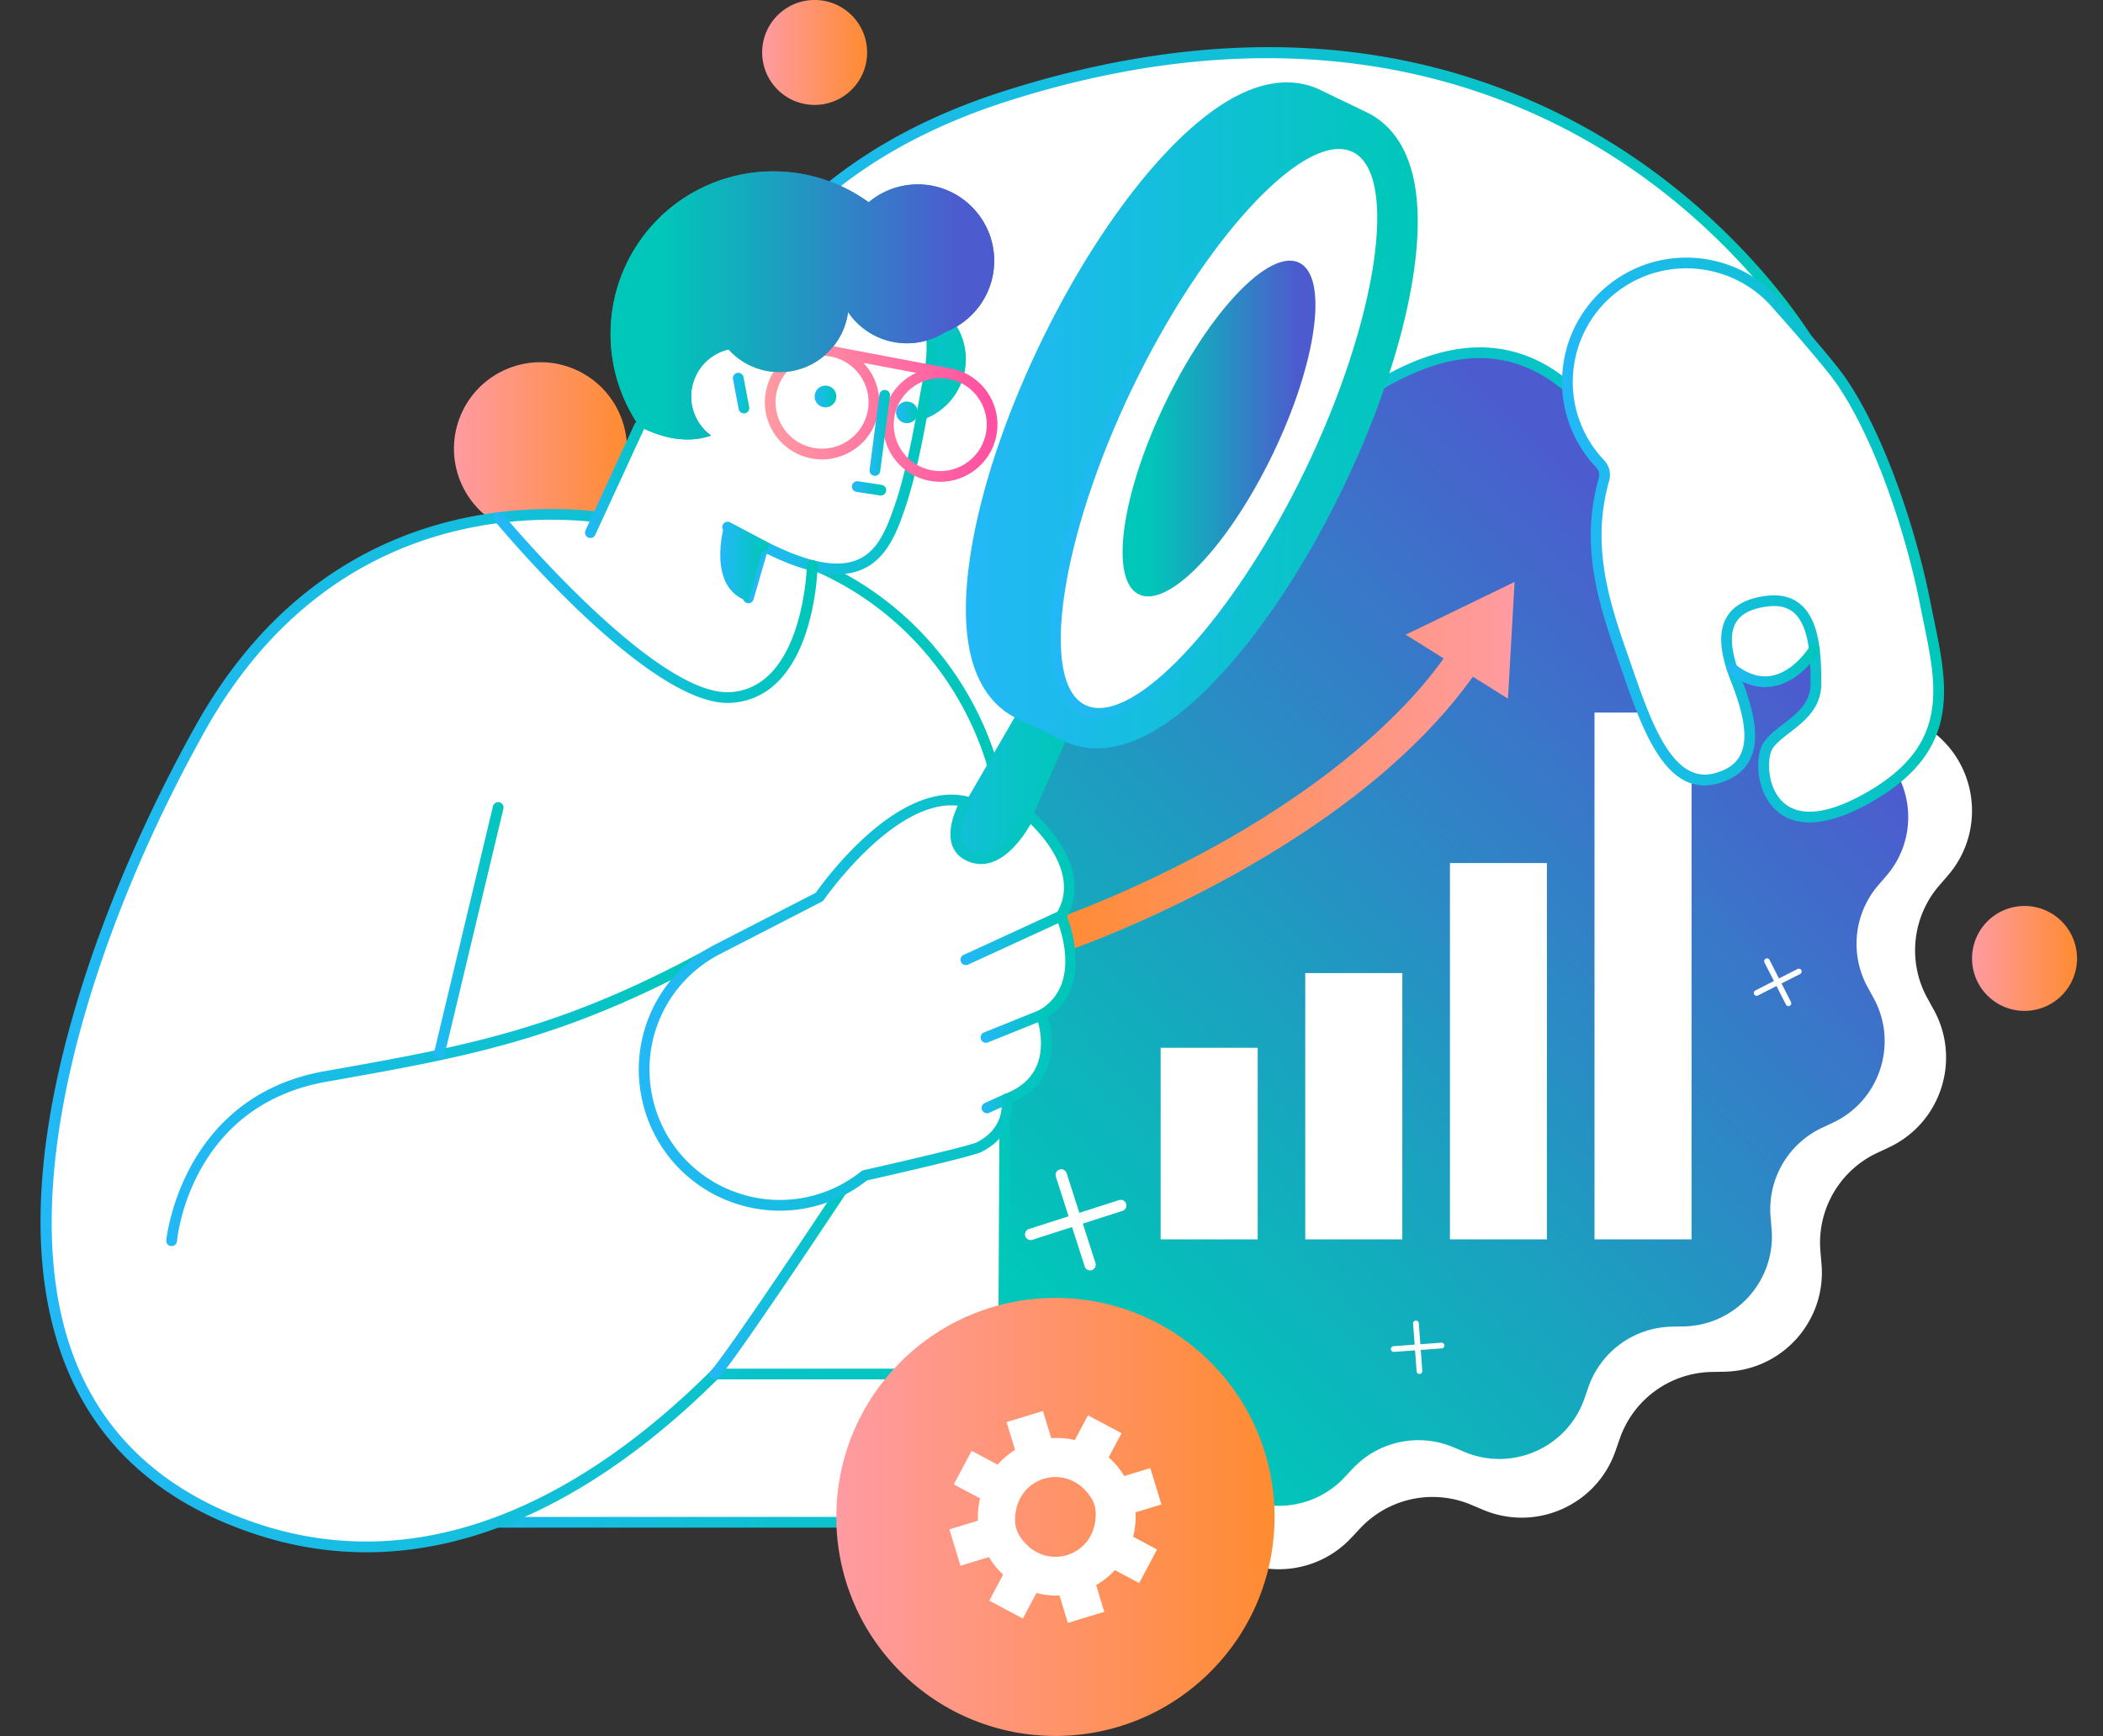 <svg xmlns="http://www.w3.org/2000/svg" width="367" height="303" fill="none" viewBox="0 0 367 303"><rect x="0" y="0" width="367" height="303" fill="#333333" stroke="none"/><g clip-path="url(#a)"><path fill="url(#b)" d="M99.97 92.306c7.731-3.12 11.469-11.915 8.348-19.644-3.12-7.73-11.918-11.466-19.65-8.346-7.731 3.12-11.469 11.914-8.348 19.643 3.12 7.73 11.918 11.466 19.65 8.347Z"/><path fill="#fff" d="m213.273 37.573-1.874-1.305c-8.211-5.717-19.544-3.308-24.72 5.253l-1.182 1.954a17.32 17.32 0 0 1-18.083 8.05l-2.243-.431c-9.828-1.885-19.202 4.925-20.445 14.85l-.285 2.266a17.313 17.313 0 0 1-13.244 14.706l-2.223.519c-9.743 2.274-15.537 12.306-12.636 21.879l.663 2.185a17.308 17.308 0 0 1-6.118 18.821l-1.82 1.378c-7.975 6.039-9.187 17.559-2.642 25.125l1.494 1.726a17.311 17.311 0 0 1 2.069 19.681l-1.103 1.999c-4.829 8.761-1.249 19.778 7.809 24.027l2.067.97a17.315 17.315 0 0 1 9.899 17.138l-.193 2.274c-.847 9.967 6.906 18.576 16.909 18.774l2.283.045a17.316 17.316 0 0 1 16.014 11.633l.749 2.156c3.281 9.45 13.866 14.162 23.087 10.276l2.105-.888a17.32 17.32 0 0 1 19.362 4.115l1.562 1.666c6.842 7.299 18.43 7.299 25.272 0l1.562-1.666a17.32 17.32 0 0 1 19.362-4.115l2.105.888c9.22 3.886 19.806-.826 23.087-10.276l.749-2.156a17.318 17.318 0 0 1 16.014-11.633l2.283-.045c10.003-.2 17.757-8.807 16.909-18.774l-.193-2.274a17.309 17.309 0 0 1 9.899-17.138l2.067-.97c9.058-4.249 12.638-15.266 7.809-24.027l-1.103-1.999a17.31 17.31 0 0 1 2.069-19.681l1.494-1.726c6.547-7.564 5.335-19.084-2.642-25.125l-1.82-1.378a17.31 17.31 0 0 1-6.118-18.821l.663-2.185c2.902-9.573-2.891-19.605-12.636-21.88l-2.223-.518a17.312 17.312 0 0 1-13.245-14.706l-.284-2.265c-1.244-9.926-10.62-16.734-20.445-14.851l-2.243.43a17.32 17.32 0 0 1-18.084-8.049l-1.181-1.954c-5.174-8.56-16.509-10.97-24.72-5.253l-1.875 1.305a17.324 17.324 0 0 1-19.795 0h.002Z"/><path fill="url(#c)" d="m214.185 48.237-1.702-1.185c-7.455-5.19-17.746-3.004-22.447 4.77l-1.073 1.775a15.727 15.727 0 0 1-16.42 7.308l-2.036-.391c-8.922-1.711-17.435 4.472-18.564 13.484l-.259 2.057a15.718 15.718 0 0 1-12.027 13.353l-2.019.472c-8.848 2.065-14.108 11.174-11.473 19.867l.601 1.984a15.717 15.717 0 0 1-5.554 17.09l-1.654 1.252c-7.243 5.485-8.342 15.946-2.398 22.814l1.355 1.567a15.714 15.714 0 0 1 1.879 17.87l-1 1.816c-4.386 7.954-1.133 17.958 7.091 21.818l1.876.88a15.717 15.717 0 0 1 8.987 15.562l-.176 2.064c-.77 9.05 6.271 16.867 15.355 17.049l2.073.041a15.725 15.725 0 0 1 14.542 10.561l.68 1.959c2.979 8.581 12.591 12.858 20.963 9.33l1.911-.805a15.725 15.725 0 0 1 17.581 3.736l1.418 1.513c6.213 6.626 16.735 6.626 22.946 0l1.418-1.513a15.725 15.725 0 0 1 17.581-3.736l1.91.805c8.373 3.528 17.984-.751 20.964-9.33l.679-1.959a15.724 15.724 0 0 1 14.543-10.561l2.073-.041c9.084-.182 16.124-7.998 15.355-17.049l-.176-2.064a15.719 15.719 0 0 1 8.986-15.562l1.877-.88c8.224-3.858 11.475-13.862 7.091-21.818l-1-1.816a15.718 15.718 0 0 1 1.878-17.87l1.356-1.567c5.944-6.87 4.844-17.331-2.399-22.814l-1.653-1.252a15.714 15.714 0 0 1-5.554-17.09l.601-1.984c2.635-8.691-2.626-17.8-11.473-19.867l-2.019-.472a15.723 15.723 0 0 1-12.028-13.353l-.258-2.057c-1.129-9.012-9.642-15.195-18.565-13.484l-2.035.391a15.73 15.73 0 0 1-16.421-7.308l-1.073-1.775c-4.698-7.774-14.99-9.96-22.446-4.77l-1.702 1.185a15.73 15.73 0 0 1-17.975 0h.009Z"/><path fill="url(#d)" d="m247.279 109.815-1.979.954.889.553 5.751 3.603a76.738 76.738 0 0 1-6.271 7.593c-.654.687-1.324 1.374-1.996 2.044-5.047 5.079-10.631 9.588-16.164 13.477a168.401 168.401 0 0 1-13.532 8.566c-15.727 8.933-29.408 13.645-29.543 13.693a2.982 2.982 0 0 0-1.861 3.789 2.963 2.963 0 0 0 2.816 2.011c.318 0 .637-.051.955-.169.569-.202 14.252-4.912 30.467-14.096 7.763-4.408 14.671-9.017 20.723-13.794 5.03-3.973 9.457-8.08 13.298-12.286.352-.403.72-.788 1.073-1.191a84.517 84.517 0 0 0 5.13-6.453l1.963 1.225 3.773 2.364.386.234.05-.822.186-3.251.921-16.292-17.001 8.246h-.034v.002Z"/><path fill="#fff" d="M219.487 182.869h-16.942v33.445h16.942v-33.445Zm25.238-13.031h-16.941v46.476h16.941v-46.476Zm25.229-19.201h-16.92v65.675h16.92v-65.675Zm16.299-26.273h-7.992v91.948h16.941v-91.948h-8.949Zm23.767 47.735-3.24 1.648a.492.492 0 1 1-.449-.878l3.239-1.648-1.648-3.238a.496.496 0 0 1 .216-.665.497.497 0 0 1 .665.216l1.647 3.238 3.24-1.647a.497.497 0 0 1 .665.215.49.49 0 0 1-.216.663l-3.239 1.647 1.648 3.239a.49.49 0 0 1-.216.662.494.494 0 0 1-.664-.215l-1.648-3.239v.002Zm-63.072 63.586-3.665.268a.499.499 0 1 1-.073-.994l3.665-.27-.268-3.663a.498.498 0 1 1 .994-.073l.268 3.663 3.665-.269a.495.495 0 0 1 .533.46.506.506 0 0 1-.119.363.507.507 0 0 1-.341.173l-3.665.267.268 3.664a.503.503 0 0 1-.461.535.495.495 0 0 1-.533-.46l-.268-3.664Zm-60.468-23.398-2.22-6.919a.987.987 0 1 1 1.88-.602l2.222 6.918 6.921-2.22a.987.987 0 1 1 .603 1.88l-6.921 2.22 2.223 6.919a.988.988 0 0 1-1.88.603l-2.221-6.919-6.921 2.22a.979.979 0 0 1-.753-.062.987.987 0 0 1 .15-1.818l6.921-2.22h-.004ZM103.17 92.961c5.748-5.223 9.572-12.917 13.997-21.818 9.387-18.892 21.072-42.402 58.55-54.325 15.786-5.023 31.143-7.569 45.64-7.569s29.16 2.683 42.354 7.971c10.554 4.231 20.46 10.132 29.442 17.537 14.563 12.007 21.967 24.158 22.705 25.401l-38.502 10.987c-5.599-6.421-12.029-9.676-19.115-9.676-6.237 0-13.145 2.525-20.533 7.504-6.939 4.678-14.497 11.657-22.467 20.74-8.477 9.663-21.622 26.464-32.186 39.963-5.338 6.824-9.954 12.722-12.842 16.255L103.17 92.957v.004Z"/><path fill="#000" d="M221.357 9.343c14.894 0 29.13 2.679 42.309 7.962 10.544 4.227 20.441 10.12 29.414 17.516 7.987 6.582 13.747 13.162 17.175 17.522 3.18 4.045 4.993 6.978 5.459 7.76l-38.328 10.935c-5.608-6.411-12.05-9.663-19.147-9.663-6.256 0-13.183 2.53-20.585 7.522-6.945 4.681-14.511 11.666-22.486 20.754-8.479 9.666-21.626 26.468-32.191 39.969-5.303 6.777-9.893 12.642-12.781 16.182l-66.884-52.848c5.717-5.233 9.529-12.904 13.936-21.772 9.379-18.875 21.053-42.367 58.495-54.278 15.776-5.019 31.122-7.563 45.612-7.563m0-.187c-13.63 0-28.832 2.216-45.67 7.572-54.992 17.494-54.467 59.838-72.663 76.237l67.203 53.099c8.492-10.384 32.253-41.663 45.084-56.289 15.48-17.647 30.073-28.213 42.928-28.213 6.906 0 13.312 3.05 19.084 9.69l38.674-11.036S286.781 9.156 221.357 9.156l-.002-.002Z"/><path fill="url(#e)" d="M170.227 147a.936.936 0 0 0 .724-.343c2.89-3.532 7.534-9.468 12.912-16.342 10.555-13.49 23.691-30.28 32.15-39.922 16.237-18.51 30.444-27.895 42.226-27.895h.051c6.771.015 12.937 3.168 18.327 9.368a.937.937 0 0 0 .962.286l38.674-11.035a.934.934 0 0 0 .555-1.363c-.109-.19-11.043-19.006-33.841-33.715-13.393-8.639-28.205-14.206-44.025-16.544-19.751-2.919-41.129-.785-63.54 6.344-37.893 12.054-49.685 35.781-59.16 54.847-4.398 8.851-8.196 16.494-13.846 21.586a.935.935 0 0 0 .045 1.427l67.203 53.099a.944.944 0 0 0 .579.202h.004Zm88.014-86.37c-12.346 0-27.025 9.598-43.634 28.53-8.493 9.681-21.647 26.493-32.218 40.002-5.024 6.42-9.408 12.021-12.307 15.597l-65.626-51.854c5.468-5.298 9.187-12.784 13.462-21.39 9.318-18.75 20.913-42.082 58.052-53.898 50.095-15.936 85.286-3.364 105.984 9.99 19.381 12.502 30.008 27.965 32.601 32.046l-36.923 10.535c-5.669-6.33-12.172-9.547-19.34-9.562h-.053l.002.004Z"/><path fill="url(#f)" d="M167.707 66.966c2.362-5.703-.346-12.24-6.051-14.602-5.704-2.362-12.243.346-14.606 6.048-2.363 5.703.346 12.24 6.05 14.602s12.244-.346 14.607-6.048Z"/><path fill="#fff" d="M315.798 142.507c-3.809 0-5.739-2.076-6.689-3.819-1.666-3.059-1.417-7.044-.515-8.443.718-1.11 1.939-2.053 3.232-3.053 2.422-1.87 5.165-3.989 5.165-7.8 0-1.65 0-3.909-.273-6.097l-.034-.272-.14.234c-.034.056-3.414 5.633-8.524 5.635-1.897 0-3.817-.766-5.704-2.277l-.246-.196.1.299c.183.56.391 1.131.614 1.698 1.872 4.765 3.535 10.124 1.663 13.758-.922 1.787-2.665 3.012-5.182 3.641a7.463 7.463 0 0 1-1.801.23c-6.788 0-10.389-10.446-13.565-19.664a338.78 338.78 0 0 0-.85-2.452c-3.388-9.663-6.17-19.248-3.043-30.242a2.915 2.915 0 0 0-.687-2.796 20.61 20.61 0 0 1-5.536-16.753 20.607 20.607 0 0 1 9.412-14.924 20.63 20.63 0 0 1 11.106-3.242 20.653 20.653 0 0 1 15.861 7.393c.088.099 8.705 9.734 11.121 13.259 6.781 9.894 12.213 26.535 14.589 38.64.204 1.035.418 2.076.626 3.081 1.237 5.979 2.404 11.625 1.273 16.855-1.268 5.85-5.249 10.409-12.533 14.345-3.627 1.96-6.803 2.954-9.44 2.956v.006Z"/><path fill="#000" d="M294.305 46.07c6.11 0 11.865 2.682 15.791 7.364.086.097 8.7 9.729 11.112 13.248 3.032 4.424 6.049 10.603 8.728 17.874 2.453 6.659 4.53 14.021 5.848 20.732.204 1.037.42 2.076.628 3.081 1.234 5.968 2.4 11.607 1.273 16.818-1.26 5.822-5.228 10.36-12.486 14.284-3.614 1.954-6.775 2.944-9.395 2.944-3.764 0-5.672-2.05-6.608-3.77-1.65-3.029-1.409-6.966-.517-8.345.708-1.097 1.923-2.035 3.209-3.029 2.438-1.883 5.202-4.017 5.202-7.876 0-1.651 0-3.912-.273-6.108l-.067-.543-.279.47c-.034.056-3.384 5.588-8.444 5.588-1.876 0-3.775-.758-5.646-2.256l-.492-.393.196.599c.186.562.392 1.135.617 1.704 1.865 4.743 3.522 10.078 1.666 13.68-.908 1.762-2.631 2.971-5.119 3.594a7.342 7.342 0 0 1-1.779.229c-6.723 0-10.311-10.412-13.477-19.6-.279-.811-.568-1.649-.85-2.452-1.914-5.457-3.326-10.068-4.004-14.841-.762-5.367-.448-10.386.962-15.345a3.012 3.012 0 0 0-.709-2.887 20.505 20.505 0 0 1-5.509-16.675 20.513 20.513 0 0 1 9.368-14.857 20.54 20.54 0 0 1 11.056-3.227m0-.187a20.708 20.708 0 0 0-11.157 3.257c-11.018 7.022-12.895 22.348-3.895 31.818a2.81 2.81 0 0 1 .665 2.707c-3.088 10.86-.508 20.167 3.045 30.298 3.447 9.832 7.037 22.178 14.503 22.178.584 0 1.193-.075 1.825-.234 8.727-2.181 6.234-10.777 3.583-17.524a32.957 32.957 0 0 1-.613-1.692c2.088 1.67 4.026 2.297 5.764 2.297 5.226 0 8.605-5.68 8.605-5.68.262 2.116.271 4.289.271 6.086 0 5.764-6.288 7.563-8.381 10.803-1.62 2.509-1.087 12.406 7.282 12.406 2.445 0 5.56-.846 9.484-2.967 17.357-9.382 13.275-21.176 10.682-34.383-2.594-13.207-8.154-29.263-14.605-38.675-2.447-3.57-11.126-13.267-11.126-13.267a20.764 20.764 0 0 0-15.932-7.426v-.002Z"/><path fill="#fff" d="M61.404 265.601c3.108-21.258 6.022-25.331 6.316-25.694l109.209.003 6.565 25.691H61.404Z"/><path fill="#000" d="m67.765 239.998 109.091.004 6.518 25.504H61.513c1.687-11.505 3.301-17.831 4.359-21.114 1-3.1 1.71-4.156 1.893-4.396m-.088-.187s-3.062 3.126-6.382 25.882h122.321l-6.614-25.878-109.325-.004Z"/><path fill="url(#g)" d="M61.295 266.629h122.32a.932.932 0 0 0 .905-1.166l-6.614-25.878a.935.935 0 0 0-.906-.704l-109.325-.004a.936.936 0 0 0-.668.281c-.336.342-3.37 3.991-6.639 26.402a.935.935 0 0 0 .925 1.071l.002-.002Zm121.116-1.87H62.38c2.655-17.752 5.069-22.833 5.782-24.014l108.115.004 6.136 24.01h-.002Z"/><path fill="#fff" d="M64.031 269.929c-6.514 0-13.059-1.087-19.448-3.231-16.061-5.387-26.96-15.251-32.388-29.313-5.695-14.749-5.446-33.917.737-56.972 6.17-23.007 16.518-43.273 22.138-53.307 7.597-13.566 17.638-23.617 29.845-29.873 9.395-4.815 20.213-7.36 31.283-7.36 2.787 0 5.575.16 8.288.477l28.727 5.054 8.506 3.128c.472.204.958.418 1.44.635 19.735 8.892 32.418 28.795 32.311 50.704l-.431 89.852h-50.258l-.028.028c-8.9 8.888-18.051 15.935-27.195 20.94-11.198 6.131-22.479 9.24-33.525 9.24l-.002-.002Z"/><path fill="#000" d="M96.196 89.964c2.781 0 5.566.161 8.272.475l28.71 5.051 8.501 3.124c.478.206.963.42 1.44.635 19.702 8.877 32.362 28.746 32.257 50.619l-.431 89.758h-50.201l-.055.054c-8.894 8.883-18.036 15.921-27.174 20.923-11.185 6.123-22.45 9.229-33.482 9.229-6.503 0-13.039-1.086-19.419-3.225-8.31-2.788-15.302-6.809-20.777-11.947-5.068-4.757-8.955-10.581-11.554-17.312-3-7.771-4.354-16.914-4.02-27.174.291-9.048 1.894-19.053 4.761-29.742 6.168-22.996 16.51-43.256 22.128-53.287 7.588-13.549 17.618-23.588 29.806-29.835a66.116 66.116 0 0 1 16.172-5.757 71.433 71.433 0 0 1 15.07-1.595m0-.187c-18.754 0-44.38 7.228-61.21 37.283-21.971 39.231-51.929 119.099 9.565 139.729 6.672 2.239 13.179 3.236 19.478 3.236 24.1 0 45.161-14.601 60.789-30.206h50.313l.432-89.945c.105-21.811-12.477-41.828-32.367-50.791a103.09 103.09 0 0 0-1.448-.638l-8.522-3.132-28.733-5.055a71.856 71.856 0 0 0-8.299-.479l.002-.002Z"/><path fill="url(#h)" d="M63.911 270.933c24.95 0 46.442-15.423 61.295-30.182h49.927a.934.934 0 0 0 .934-.931l.433-89.945c.106-22.316-12.814-42.59-32.918-51.648-.482-.217-.968-.43-1.461-.644a.935.935 0 0 0-.74 1.717c.484.207.961.419 1.433.63 19.432 8.756 31.92 28.357 31.817 49.934l-.427 89.015h-49.382a.942.942 0 0 0-.661.273c-18.244 18.218-46.814 37.644-79.31 26.747-15.814-5.305-26.537-15-31.872-28.819-11.595-30.033 4.187-76.289 22.823-109.566C56.84 89.947 90.777 89.59 104.387 91.183a.935.935 0 1 0 .217-1.857C90.618 87.69 55.758 88.053 34.171 126.6c-5.642 10.075-16.035 30.429-22.233 53.542-6.241 23.271-6.477 42.654-.704 57.609 5.545 14.362 16.655 24.429 33.02 29.918 6.74 2.261 13.313 3.259 19.66 3.259l-.003.004Z"/><path fill="url(#i)" d="M155.011 78.353c11.085-11.081 11.085-29.048 0-40.13-11.085-11.08-29.057-11.08-40.142 0-11.084 11.082-11.084 29.049 0 40.13 11.085 11.081 29.057 11.081 40.142 0Z"/><path fill="#fff" d="M111.583 74.415c4.744 2.5 9.108 2.814 12.503 1.597-3.185-2.316-4.402-6.629-2.69-10.34 1.949-4.228 6.958-6.073 11.186-4.125a8.47 8.47 0 0 1 1.109.627c4.327-6.98 13.061-18.901 20.909-16.288 6.689 3.35 9.312 11.374 7.428 20.285-.825 3.909-2.366 14.637-4.964 22.219-2.586 7.55-5.921 16.097-23.836 6.918l-2.629 9.653c-12.347 1.454-21.122-3.263-27.573-11.996l8.557-18.552v.002Z"/><path fill="url(#j)" d="M130.599 105.294a.935.935 0 0 0 .897-.674l2.316-7.973c7.114 3.489 12.496 4.416 16.427 2.829 4.66-1.88 6.423-7.026 7.711-10.783 1.998-5.83 3.369-13.456 4.277-18.503.281-1.557.522-2.901.717-3.826 2.045-9.677-.991-17.844-7.925-21.315a.935.935 0 0 0-.837 1.672c6.139 3.072 8.794 10.451 6.933 19.257-.201.951-.446 2.31-.729 3.88-.899 4.992-2.254 12.534-4.206 18.228-1.516 4.428-3.063 8.21-6.642 9.654-3.58 1.445-8.776.377-15.883-3.264a.938.938 0 0 0-1.326.57l-2.629 9.05a.934.934 0 0 0 .899 1.196v.002Z"/><path fill="url(#k)" d="M103.024 93.9a.938.938 0 0 0 .85-.542l8.557-18.552a.936.936 0 0 0-1.698-.784l-8.558 18.552a.938.938 0 0 0 .849 1.327Z"/><path fill="url(#l)" d="M133.226 96.245a.935.935 0 0 0 .44-1.761l-6.291-3.337a.936.936 0 0 0-.877 1.651l6.292 3.336a.92.92 0 0 0 .436.109v.002Z"/><path fill="url(#m)" d="M142.34 68.408a1.891 1.891 0 1 0 3.436 1.583 1.891 1.891 0 0 0-3.436-1.583Z"/><path fill="url(#n)" d="M156.553 71.18a1.89 1.89 0 1 0 3.433 1.584 1.89 1.89 0 0 0-3.433-1.584Z"/><path fill="url(#o)" d="M126.358 91.812s-3.137 10.865 4.239 13.15l2.629-9.652-6.87-3.496.002-.002Z"/><path fill="url(#p)" d="M29.954 217.486a.936.936 0 0 0 .93-.848c.09-.964 2.491-23.649 26.069-27.831l.193-.034c24.663-4.375 40.958-7.265 66.719-21.228a.935.935 0 1 0-.891-1.644c-25.495 13.819-41.67 16.689-66.156 21.032l-.193.034c-25.003 4.434-27.581 29.249-27.604 29.498a.936.936 0 0 0 .845 1.017c.03.004.058.004.088.004Z"/><path fill="url(#q)" d="M76.686 184.758a.935.935 0 0 0 .908-.717l10.253-42.88a.935.935 0 1 0-1.82-.434l-10.253 42.879a.934.934 0 0 0 .912 1.154v-.002Z"/><path fill="url(#r)" d="M127.002 122.694c.219 0 .434-.008.648-.023 14.424-.992 15.016-23.018 15.033-23.956a.936.936 0 0 0-.916-.952c-.52.007-.942.4-.953.915-.004.212-.573 21.251-13.293 22.125-13.09.923-39.474-30.729-39.738-31.049a.936.936 0 0 0-1.44 1.193c1.09 1.314 26.467 31.743 40.659 31.743v.004Z"/><path fill="url(#s)" d="M124.82 240.751a.935.935 0 0 0 .678-.29c.114-.122 3.064-3.333 23.988-34.93a.934.934 0 1 0-1.56-1.031c-20.834 31.459-23.757 34.645-23.785 34.673a.934.934 0 0 0 .677 1.578h.002Z"/><path fill="url(#t)" d="m185.911 129.469-22.547 51.232c-1.843 4.163-6.882 5.869-10.976 3.712-3.983-2.098-5.468-7.02-3.28-10.874l28.412-49.121 8.391 5.049v.002Z"/><path fill="url(#u)" d="M204.343 25.742c4.189-4.306 8.243-7.428 12.046-9.282 6.421-3.128 11.172-2.143 14.024-.765l8.374 4.043c2.82 1.438 6.382 4.56 7.88 11.34.912 4.13.985 9.247.217 15.203-1.472 11.412-5.929 25.242-12.546 38.941-6.62 13.7-14.685 25.787-22.711 34.035-4.189 4.305-8.243 7.428-12.046 9.281-6.421 3.128-11.172 2.144-14.024.766a13.383 13.383 0 0 1-.475-.242l-7.659-3.686c-2.854-1.377-6.579-4.483-8.12-11.456-.912-4.13-.985-9.246-.217-15.203 1.472-11.411 5.929-25.242 12.546-38.94 6.62-13.7 14.685-25.787 22.711-34.035Z"/><path fill="#fff" d="M191.757 124.41c-.985 0-1.897-.198-2.709-.591-4.2-2.027-5.699-9.025-4.221-19.705 1.483-10.713 5.788-23.834 12.121-36.943 5.689-11.777 12.558-22.502 19.342-30.201 6.7-7.606 12.887-11.796 17.42-11.796.985 0 1.897.199 2.71.592 8.704 4.203 5.161 29.615-7.9 56.648-5.689 11.777-12.558 22.502-19.342 30.201-6.7 7.606-12.887 11.795-17.421 11.795Z"/><path fill="#000" d="M233.71 25.268c.97 0 1.869.197 2.671.582 2.088 1.007 3.503 3.265 4.211 6.711.691 3.366.676 7.706-.043 12.898-1.481 10.704-5.783 23.814-12.112 36.916-5.685 11.77-12.55 22.486-19.327 30.18-6.683 7.585-12.844 11.764-17.351 11.764-.97 0-1.869-.197-2.67-.582-2.088-1.008-3.504-3.265-4.212-6.712-.691-3.365-.676-7.705.043-12.898 1.482-10.704 5.783-23.813 12.112-36.915 5.685-11.77 12.55-22.487 19.327-30.18 6.683-7.586 12.844-11.764 17.351-11.764Zm0-.187c-9.364 0-24.997 17.522-36.846 42.05-13.105 27.124-16.621 52.541-7.858 56.774.839.404 1.761.601 2.751.601 9.365 0 24.997-17.522 36.847-42.05 13.104-27.124 16.621-52.542 7.857-56.774-.839-.404-1.76-.601-2.751-.601Z"/><path fill="url(#v)" d="M191.711 125.429c9.862 0 25.577-17.404 37.734-42.567 13.533-28.01 16.793-53.498 7.423-58.023-9.373-4.522-27.314 13.874-40.847 41.884-13.533 28.01-16.793 53.498-7.423 58.023.954.46 1.995.683 3.113.683Zm41.945-99.427c.867 0 1.669.17 2.397.52 8.146 3.933 4.348 29.36-8.292 55.525-11.512 23.829-27.105 41.534-35.951 41.536-.867 0-1.669-.17-2.397-.52-8.146-3.933-4.348-29.36 8.292-55.525 11.512-23.829 27.105-41.536 35.951-41.536Z"/><path fill="url(#w)" d="M203.38 70.276c-7.724 15.987-9.797 30.969-4.63 33.464 5.166 2.493 15.615-8.443 23.339-24.431 7.725-15.987 9.798-30.969 4.631-33.464-5.166-2.493-15.615 8.443-23.34 24.431Z"/><path fill="#fff" d="M136.153 210.284c-10.928 0-20.372-7.39-22.963-17.975a23.645 23.645 0 0 1 1.445-15.376 23.658 23.658 0 0 1 10.661-11.178l17.763-9.141.013-.018c.116-.169 11.721-16.875 22.977-16.875.805 0 1.601.087 2.365.257-.405.709-2.446 4.506-1.45 7.28.407 1.135 1.277 1.945 2.588 2.411a4.882 4.882 0 0 0 1.637.288c4.513 0 7.975-6.555 8.445-7.487.489.421 2.85 2.538 4.665 5.469 1.859 3.005 3.507 7.505.796 11.888l-.027.041.021.045c.013.03 1.354 3.088 1.597 6.722.225 3.34-.457 7.864-4.985 10.455l-.071.039.03.075c.019.049 1.893 4.95-.018 9.255-1.062 2.389-3.083 4.162-6.004 5.268l-.075.028.015.079c.011.054 1.006 5.417-4.781 8.31-1.616.808-19.742 4.884-19.926 4.925l-.02.004-.367.282c-4.178 3.224-9.133 4.927-14.329 4.927l-.002.002Z"/><path fill="#000" d="M166.051 139.628v.187c.754 0 1.5.077 2.219.227-.521.937-2.36 4.558-1.395 7.246.417 1.163 1.307 1.992 2.644 2.469a4.953 4.953 0 0 0 1.668.294c2.034 0 4.167-1.329 6.165-3.841a22.712 22.712 0 0 0 2.308-3.589c.637.56 2.839 2.597 4.555 5.365 1.179 1.904 1.898 3.774 2.136 5.56.298 2.22-.153 4.317-1.339 6.232l-.052.084.039.09c.013.03 1.348 3.078 1.59 6.696.142 2.114-.112 4.004-.753 5.622-.798 2.012-2.206 3.607-4.185 4.74l-.14.08.058.15c.018.049 1.88 4.908-.017 9.182-1.051 2.366-3.054 4.122-5.953 5.219l-.148.056.03.156c.002.013.258 1.353-.197 3.027-.608 2.238-2.134 3.981-4.535 5.181-1.607.803-19.722 4.877-19.904 4.918l-.041.009-.034.027-.35.271c-4.161 3.21-9.095 4.906-14.271 4.906a23.72 23.72 0 0 1-14.263-4.771c-4.326-3.258-7.303-7.799-8.61-13.132a23.56 23.56 0 0 1 1.44-15.315 23.57 23.57 0 0 1 10.617-11.133l17.743-9.129.041-.023.026-.039c.029-.043 2.948-4.266 7.219-8.433 2.506-2.443 4.977-4.39 7.352-5.785 2.953-1.735 5.754-2.615 8.329-2.617v-.187m0 0c-11.438.002-23.053 16.915-23.053 16.915l-17.743 9.13c-9.731 5.007-14.757 16.032-12.153 26.659 2.753 11.235 12.708 18.046 23.055 18.046 4.955 0 10-1.561 14.387-4.946l.351-.271s18.302-4.111 19.946-4.933c5.921-2.96 4.831-8.413 4.831-8.413 10.285-3.894 6.079-14.644 6.079-14.644 8.848-5.066 3.427-17.296 3.427-17.296 5.301-8.564-5.571-17.553-5.571-17.553s-3.584 7.542-8.414 7.542c-.52 0-1.058-.088-1.605-.283-5.619-1.999-1.024-9.667-1.024-9.667a10.918 10.918 0 0 0-2.511-.286h-.002Z"/><path fill="url(#x)" d="M136.106 211.304a24.542 24.542 0 0 0 15.005-5.133l.188-.144c2.638-.593 18.31-4.141 19.957-4.962 5.094-2.546 5.481-6.872 5.408-8.643 2.835-1.221 4.824-3.083 5.918-5.545 1.644-3.701.771-7.673.286-9.296 7.61-5.014 4.219-15.33 3.345-17.625 5.082-9.023-5.901-18.26-6.013-18.353a.933.933 0 0 0-1.44.318c-.041.086-4.105 8.473-8.861 6.78-1.019-.363-1.661-.947-1.965-1.787-.76-2.11.774-5.422 1.429-6.519a.932.932 0 0 0-.588-1.389c-12.128-2.841-24.873 14.63-26.412 16.815l-17.537 9.023a24.51 24.51 0 0 0-12.634 27.712 24.509 24.509 0 0 0 15.767 17.361 24.635 24.635 0 0 0 8.149 1.389l-.002-.002Zm43.755-67.477c2.35 2.285 8.471 9.167 4.516 15.556a.938.938 0 0 0-.059.87c.207.468 4.969 11.524-3.036 16.107a.934.934 0 0 0-.406 1.151c.017.045 1.762 4.645-.01 8.617-.968 2.17-2.827 3.789-5.527 4.811a.937.937 0 0 0-.587 1.058c.036.191.847 4.803-4.333 7.392-1.123.562-12.699 3.278-19.733 4.858a.938.938 0 0 0-.367.172l-.35.272a22.652 22.652 0 0 1-21.394 3.459 22.651 22.651 0 0 1-14.569-16.041 22.645 22.645 0 0 1 11.674-25.605l17.742-9.13a.947.947 0 0 0 .343-.301c.126-.184 12.26-17.642 23.374-16.453-.753 1.61-1.819 4.553-.969 6.923.497 1.383 1.54 2.366 3.098 2.92 5.121 1.823 9.136-4.081 10.591-6.634l.002-.002Z"/><path fill="url(#y)" d="M172.062 182.002a.948.948 0 0 0 .348-.067l9.685-3.896a.935.935 0 1 0-.697-1.733l-9.685 3.895a.934.934 0 0 0 .349 1.801Z"/><path fill="url(#z)" d="M172.241 194.309c.13 0 .261-.028.386-.085l3.429-1.557a.934.934 0 1 0-.774-1.702l-3.428 1.558a.935.935 0 0 0 .387 1.786Z"/><path fill="url(#A)" d="M168.56 168.447a.924.924 0 0 0 .389-.086l16.614-7.638a.934.934 0 1 0-.781-1.698l-16.613 7.638a.934.934 0 0 0 .391 1.784Z"/><path fill="url(#B)" d="M315.783 143.542c2.525 0 5.774-.831 9.946-3.087 16.607-8.976 14.261-20.313 11.778-32.314a360.68 360.68 0 0 1-.625-3.07c-2.397-12.207-7.888-29.008-14.751-39.023-2.434-3.552-10.714-12.818-11.192-13.352-6.979-8.311-19.143-10.18-28.298-4.344a21.626 21.626 0 0 0-9.88 15.664 21.632 21.632 0 0 0 5.811 17.586c.455.479.625 1.172.443 1.806-3.209 11.285-.383 21.038 3.062 30.864.281.801.562 1.617.847 2.443 3.306 9.596 7.02 20.367 14.478 20.369.673 0 1.375-.088 2.112-.272 2.817-.704 4.783-2.106 5.847-4.169 2.06-3.998.337-9.625-1.62-14.603-1.691-4.298-1.951-7.467-.773-9.422.921-1.529 2.823-2.467 5.653-2.785 1.904-.215 3.376.165 4.492 1.162 2.85 2.546 2.85 8.713 2.85 12.399 0 3.305-2.423 5.177-4.766 6.988-1.365 1.054-2.653 2.049-3.466 3.307-1.438 2.226-1.34 7.936 1.74 11.264 1.277 1.38 3.266 2.591 6.312 2.591v-.002Zm-21.5-96.709c5.709 0 11.351 2.445 15.235 7.077.005.007.013.015.02.022.087.097 8.669 9.691 11.054 13.171 6.711 9.796 12.099 26.307 14.458 38.327.204 1.039.418 2.069.628 3.089 2.44 11.792 4.546 21.975-10.837 30.293-6.455 3.489-11.295 3.79-13.997.87-2.646-2.858-2.367-7.699-1.542-8.978.639-.988 1.806-1.891 3.04-2.843 2.447-1.891 5.492-4.242 5.492-8.467 0-3.999 0-10.69-3.474-13.791-1.515-1.354-3.518-1.899-5.947-1.625-3.438.387-5.811 1.625-7.047 3.68-1.513 2.512-1.305 6.135.635 11.069 1.699 4.321 3.427 9.708 1.699 13.063-.817 1.585-2.334 2.636-4.637 3.21-7.234 1.807-11.024-9.189-14.368-18.892-.287-.829-.567-1.649-.85-2.452-3.341-9.53-6.088-18.977-3.028-29.735a3.76 3.76 0 0 0-.888-3.605 19.763 19.763 0 0 1-5.308-16.071 19.766 19.766 0 0 1 9.029-14.317 19.75 19.75 0 0 1 10.634-3.095h-.001Z"/><path fill="url(#C)" d="M308.014 119.921a8.3 8.3 0 0 0 1.478-.134c4.842-.88 7.816-5.794 7.939-6.004a.934.934 0 0 0-1.606-.956c-.04.065-2.686 4.403-6.676 5.121-2.067.373-4.187-.297-6.305-1.99a.938.938 0 0 0-1.315.146.937.937 0 0 0 .147 1.315c2.08 1.664 4.207 2.502 6.338 2.502Z"/><path fill="url(#D)" d="M167.042 56.283c4.845-4.844 4.845-12.696 0-17.54-4.844-4.843-12.699-4.843-17.544 0-4.845 4.844-4.845 12.696 0 17.54 4.845 4.843 12.7 4.843 17.544 0Z"/><path fill="url(#E)" d="M160.161 58.855c7.356 0 13.341-5.983 13.341-13.336 0-7.353-5.985-13.336-13.341-13.336-7.355 0-13.34 5.983-13.34 13.336 0 7.353 5.985 13.336 13.34 13.336Zm0-24.802c6.326 0 11.47 5.145 11.47 11.466 0 6.322-5.146 11.466-11.47 11.466-6.323 0-11.469-5.144-11.469-11.466 0-6.321 5.146-11.466 11.469-11.466Z"/><path fill="url(#F)" d="M136.058 64.941c6.644 0 12.031-5.385 12.031-12.027 0-6.643-5.387-12.028-12.031-12.028-6.645 0-12.032 5.385-12.032 12.028 0 6.642 5.387 12.027 12.032 12.027Z"/><path fill="url(#G)" d="M129.824 72.156a.934.934 0 0 0 .919-1.11l-.992-5.216a.935.935 0 1 0-1.837.35l.992 5.216c.086.447.478.76.918.76Z"/><path fill="url(#H)" d="M133.767 67.824a9.906 9.906 0 0 1 4.521-6.155 9.914 9.914 0 0 1 7.496-1.168h.004l19.66 3.729c.159.022.32.06.479.091l.485.092s.004 0 .006.002a.34.34 0 0 0 .043.008 9.91 9.91 0 0 1 6.157 4.519 9.906 9.906 0 0 1 1.157 7.547c-1.116 4.547-5.204 7.603-9.692 7.603a9.978 9.978 0 0 1-2.377-.289 9.908 9.908 0 0 1-6.157-4.519 9.907 9.907 0 0 1-1.159-7.547c.749-3.052 2.839-5.426 5.487-6.661l-9.196-1.745c2.26 2.383 3.308 5.826 2.469 9.246-1.116 4.547-5.203 7.602-9.692 7.602a9.97 9.97 0 0 1-2.376-.288 9.913 9.913 0 0 1-6.157-4.52 9.903 9.903 0 0 1-1.158-7.547Zm30.317-1.82c-3.647 0-6.969 2.483-7.876 6.178a8.05 8.05 0 0 0 .942 6.133 8.055 8.055 0 0 0 5.004 3.67c4.344 1.066 8.743-1.6 9.808-5.943a8.05 8.05 0 0 0-.94-6.133 8.048 8.048 0 0 0-4.992-3.667l-.172-.032a8.093 8.093 0 0 0-1.772-.204l-.002-.002Zm-27.558 8.398a8.055 8.055 0 0 0 5.003 3.671c4.343 1.065 8.743-1.6 9.809-5.943a8.054 8.054 0 0 0-.94-6.133 8.06 8.06 0 0 0-5.004-3.671 8.052 8.052 0 0 0-6.134.94 8.056 8.056 0 0 0-3.672 5.002 8.05 8.05 0 0 0 .94 6.132l-.002.002Z"/><path fill="url(#I)" d="M152.684 83.05a.932.932 0 0 0 .925-.814l1.71-13.122a.935.935 0 1 0-1.856-.242l-1.709 13.123a.934.934 0 0 0 .928 1.056h.002Z"/><path fill="url(#J)" d="M153.716 86.484a.935.935 0 0 0 .139-1.859l-4.105-.623a.938.938 0 0 0-1.066.784.937.937 0 0 0 .785 1.065l4.105.624a.897.897 0 0 0 .142.01v-.001Z"/><path fill="url(#K)" d="M160.161 32.183a13.28 13.28 0 0 0-8.567 3.125 28.523 28.523 0 0 0-4.767-2.786c-14.235-6.563-31.098-.348-37.663 13.883-4.354 9.438-3.084 20.032 2.417 28.01 4.744 2.5 9.108 2.812 12.503 1.595a8.43 8.43 0 0 1-2.69-10.34 8.414 8.414 0 0 1 5.748-4.679 12.002 12.002 0 0 0 8.914 3.95c6.123 0 11.173-4.573 11.93-10.489a12.394 12.394 0 0 0 10.282 5.461c1.513 0 2.961-.271 4.302-.766a12.521 12.521 0 0 0 2.368-1.181c5.002-1.926 8.562-6.778 8.562-12.447 0-7.353-5.985-13.336-13.34-13.336h.001Z"/><path fill="url(#L)" d="M360.24 173.264a9.153 9.153 0 0 0-.946-12.913 9.16 9.16 0 0 0-12.918.946 9.153 9.153 0 0 0 .946 12.913 9.16 9.16 0 0 0 12.918-.946Z"/><path fill="url(#M)" d="M148.641 15.63a9.153 9.153 0 0 0 0-12.949c-3.577-3.576-9.376-3.576-12.952 0a9.153 9.153 0 0 0 0 12.948c3.576 3.576 9.375 3.576 12.952 0Z"/><path fill="url(#N)" d="M211.226 291.791c14.934-14.929 14.934-39.135 0-54.065-14.934-14.929-39.148-14.929-54.082 0-14.934 14.93-14.934 39.136 0 54.065 14.934 14.93 39.148 14.93 54.082 0Z"/><path fill="#fff" d="m169.566 253.222 4.514 2.402a.03.03 0 0 0 .038-.008 13.666 13.666 0 0 1 3.024-2.553l-1.483-4.858 6.35-1.937 1.449 4.747a13.676 13.676 0 0 1 4.109.328l2.297-4.317 5.862 3.118-2.253 4.233a13.61 13.61 0 0 1 2.726 3.246l4.545-1.387 1.938 6.348-4.52 1.379c.08 1.41-.058 2.842-.427 4.248l4.185 2.228-3.12 5.859-4.239-2.256a13.65 13.65 0 0 1-3.275 2.617l1.421 4.656-6.35 1.937-1.455-4.766a13.638 13.638 0 0 1-4.026-.455l-2.374 4.46-5.862-3.119 2.42-4.545a13.68 13.68 0 0 1-2.476-3.061l-4.962 1.514-1.938-6.348 4.988-1.521a13.688 13.688 0 0 1 .356-3.866c.004-.013-.004-.028-.015-.036l-4.567-2.43 3.12-5.859v.002Zm8.357 14.821c4.146 6.604 13.541 3.738 13.29-4.057a5.028 5.028 0 0 0-.766-2.51c-4.146-6.605-13.541-3.739-13.29 4.056.028.889.294 1.758.766 2.511Z"/></g><defs><linearGradient id="b" x1="79.219" x2="109.419" y1="78.308" y2="78.308" gradientUnits="userSpaceOnUse"><stop stop-color="#FF9BA2"/><stop offset="1" stop-color="#FF8B31"/></linearGradient><linearGradient id="c" x1="145.593" x2="300.702" y1="230.777" y2="75.619" gradientUnits="userSpaceOnUse"><stop offset="0.13" stop-color="#00C7B9"/><stop offset="0.41" stop-color="#19A3BF"/><stop offset="0.9" stop-color="#4C5CCE"/></linearGradient><linearGradient id="d" x1="264.314" x2="182.412" y1="133.834" y2="133.834" gradientUnits="userSpaceOnUse"><stop stop-color="#FF9BA2"/><stop offset="1" stop-color="#FF8B31"/></linearGradient><linearGradient id="e" x1="102.089" x2="316.935" y1="77.615" y2="77.615" gradientUnits="userSpaceOnUse"><stop stop-color="#23B8F7"/><stop offset="1" stop-color="#00C7B9"/></linearGradient><linearGradient id="f" x1="146.202" x2="168.558" y1="62.687" y2="62.687" gradientUnits="userSpaceOnUse"><stop stop-color="#23B8F7"/><stop offset="1" stop-color="#00C7B9"/></linearGradient><linearGradient id="g" x1="60.361" x2="184.552" y1="252.752" y2="252.752" gradientUnits="userSpaceOnUse"><stop stop-color="#23B8F7"/><stop offset="1" stop-color="#00C7B9"/></linearGradient><linearGradient id="h" x1="7.073" x2="176.5" y1="179.889" y2="179.889" gradientUnits="userSpaceOnUse"><stop stop-color="#23B8F7"/><stop offset="1" stop-color="#00C7B9"/></linearGradient><linearGradient id="i" x1="106.55" x2="163.331" y1="58.289" y2="58.289" gradientUnits="userSpaceOnUse"><stop offset="0.13" stop-color="#00C7B9"/><stop offset="0.41" stop-color="#19A3BF"/><stop offset="0.9" stop-color="#4C5CCE"/></linearGradient><linearGradient id="j" x1="129.663" x2="163.571" y1="75.123" y2="75.123" gradientUnits="userSpaceOnUse"><stop stop-color="#23B8F7"/><stop offset="1" stop-color="#00C7B9"/></linearGradient><linearGradient id="k" x1="102.089" x2="112.519" y1="83.691" y2="83.691" gradientUnits="userSpaceOnUse"><stop stop-color="#23B8F7"/><stop offset="1" stop-color="#00C7B9"/></linearGradient><linearGradient id="l" x1="126" x2="134.163" y1="93.642" y2="93.642" gradientUnits="userSpaceOnUse"><stop stop-color="#23B8F7"/><stop offset="1" stop-color="#00C7B9"/></linearGradient><linearGradient id="m" x1="142.166" x2="145.949" y1="69.2" y2="69.2" gradientUnits="userSpaceOnUse"><stop stop-color="#23B8F7"/><stop offset="1" stop-color="#00C7B9"/></linearGradient><linearGradient id="n" x1="156.379" x2="160.161" y1="71.972" y2="71.972" gradientUnits="userSpaceOnUse"><stop stop-color="#23B8F7"/><stop offset="1" stop-color="#00C7B9"/></linearGradient><linearGradient id="o" x1="125.695" x2="133.228" y1="98.386" y2="98.386" gradientUnits="userSpaceOnUse"><stop stop-color="#23B8F7"/><stop offset="1" stop-color="#00C7B9"/></linearGradient><linearGradient id="p" x1="29.018" x2="124.354" y1="191.637" y2="191.637" gradientUnits="userSpaceOnUse"><stop stop-color="#23B8F7"/><stop offset="1" stop-color="#00C7B9"/></linearGradient><linearGradient id="q" x1="75.75" x2="87.873" y1="162.384" y2="162.384" gradientUnits="userSpaceOnUse"><stop stop-color="#23B8F7"/><stop offset="1" stop-color="#00C7B9"/></linearGradient><linearGradient id="r" x1="86.127" x2="142.685" y1="106.056" y2="106.056" gradientUnits="userSpaceOnUse"><stop stop-color="#23B8F7"/><stop offset="1" stop-color="#00C7B9"/></linearGradient><linearGradient id="s" x1="123.886" x2="149.641" y1="222.415" y2="222.415" gradientUnits="userSpaceOnUse"><stop stop-color="#23B8F7"/><stop offset="1" stop-color="#00C7B9"/></linearGradient><linearGradient id="t" x1="148.098" x2="185.911" y1="154.885" y2="154.885" gradientUnits="userSpaceOnUse"><stop stop-color="#23B8F7"/><stop offset="1" stop-color="#00C7B9"/></linearGradient><linearGradient id="u" x1="168.558" x2="247.408" y1="72.498" y2="72.498" gradientUnits="userSpaceOnUse"><stop stop-color="#23B8F7"/><stop offset="1" stop-color="#00C7B9"/></linearGradient><linearGradient id="v" x1="183.258" x2="242.208" y1="74.793" y2="74.793" gradientUnits="userSpaceOnUse"><stop stop-color="#23B8F7"/><stop offset="1" stop-color="#00C7B9"/></linearGradient><linearGradient id="w" x1="195.907" x2="229.561" y1="74.791" y2="74.791" gradientUnits="userSpaceOnUse"><stop offset="0.13" stop-color="#00C7B9"/><stop offset="0.41" stop-color="#19A3BF"/><stop offset="0.9" stop-color="#4C5CCE"/></linearGradient><linearGradient id="x" x1="111.475" x2="187.722" y1="174.999" y2="174.999" gradientUnits="userSpaceOnUse"><stop stop-color="#23B8F7"/><stop offset="1" stop-color="#00C7B9"/></linearGradient><linearGradient id="y" x1="171.125" x2="182.681" y1="179.119" y2="179.119" gradientUnits="userSpaceOnUse"><stop stop-color="#23B8F7"/><stop offset="1" stop-color="#00C7B9"/></linearGradient><linearGradient id="z" x1="171.305" x2="176.604" y1="192.594" y2="192.594" gradientUnits="userSpaceOnUse"><stop stop-color="#23B8F7"/><stop offset="1" stop-color="#00C7B9"/></linearGradient><linearGradient id="A" x1="167.624" x2="186.108" y1="163.694" y2="163.694" gradientUnits="userSpaceOnUse"><stop stop-color="#23B8F7"/><stop offset="1" stop-color="#00C7B9"/></linearGradient><linearGradient id="B" x1="272.602" x2="339.26" y1="94.253" y2="94.253" gradientUnits="userSpaceOnUse"><stop stop-color="#23B8F7"/><stop offset="1" stop-color="#00C7B9"/></linearGradient><linearGradient id="C" x1="301.323" x2="317.562" y1="116.147" y2="116.147" gradientUnits="userSpaceOnUse"><stop stop-color="#23B8F7"/><stop offset="1" stop-color="#00C7B9"/></linearGradient><linearGradient id="D" x1="145.864" x2="170.674" y1="47.513" y2="47.513" gradientUnits="userSpaceOnUse"><stop offset="0.13" stop-color="#00C7B9"/><stop offset="0.41" stop-color="#19A3BF"/><stop offset="0.9" stop-color="#4C5CCE"/></linearGradient><linearGradient id="E" x1="146.821" x2="173.502" y1="45.519" y2="45.519" gradientUnits="userSpaceOnUse"><stop offset="0.13" stop-color="#00C7B9"/><stop offset="0.41" stop-color="#19A3BF"/><stop offset="0.9" stop-color="#4C5CCE"/></linearGradient><linearGradient id="F" x1="124.026" x2="148.089" y1="52.914" y2="52.914" gradientUnits="userSpaceOnUse"><stop offset="0.13" stop-color="#00C7B9"/><stop offset="0.41" stop-color="#19A3BF"/><stop offset="0.9" stop-color="#4C5CCE"/></linearGradient><linearGradient id="G" x1="127.897" x2="130.76" y1="68.614" y2="68.614" gradientUnits="userSpaceOnUse"><stop stop-color="#23B8F7"/><stop offset="1" stop-color="#00C7B9"/></linearGradient><linearGradient id="H" x1="133.477" x2="174.067" y1="72.156" y2="72.156" gradientUnits="userSpaceOnUse"><stop stop-color="#FF9BA2"/><stop offset="1" stop-color="#FF4FA2"/></linearGradient><linearGradient id="I" x1="151.748" x2="155.327" y1="75.555" y2="75.555" gradientUnits="userSpaceOnUse"><stop stop-color="#23B8F7"/><stop offset="1" stop-color="#00C7B9"/></linearGradient><linearGradient id="J" x1="148.675" x2="154.649" y1="85.237" y2="85.237" gradientUnits="userSpaceOnUse"><stop stop-color="#23B8F7"/><stop offset="1" stop-color="#00C7B9"/></linearGradient><linearGradient id="K" x1="106.55" x2="173.5" y1="53.303" y2="53.303" gradientUnits="userSpaceOnUse"><stop offset="0.13" stop-color="#00C7B9"/><stop offset="0.41" stop-color="#19A3BF"/><stop offset="0.9" stop-color="#4C5CCE"/></linearGradient><linearGradient id="L" x1="344.154" x2="362.476" y1="167.265" y2="167.265" gradientUnits="userSpaceOnUse"><stop stop-color="#FF9BA2"/><stop offset="1" stop-color="#FF8B31"/></linearGradient><linearGradient id="M" x1="133.005" x2="151.324" y1="9.155" y2="9.155" gradientUnits="userSpaceOnUse"><stop stop-color="#FF9BA2"/><stop offset="1" stop-color="#FF8B31"/></linearGradient><linearGradient id="N" x1="145.934" x2="222.438" y1="264.759" y2="264.759" gradientUnits="userSpaceOnUse"><stop stop-color="#FF9BA2"/><stop offset="1" stop-color="#FF8B31"/></linearGradient><clipPath id="a"><path fill="#fff" d="M.5 0h366v303H.5z"/></clipPath></defs></svg>